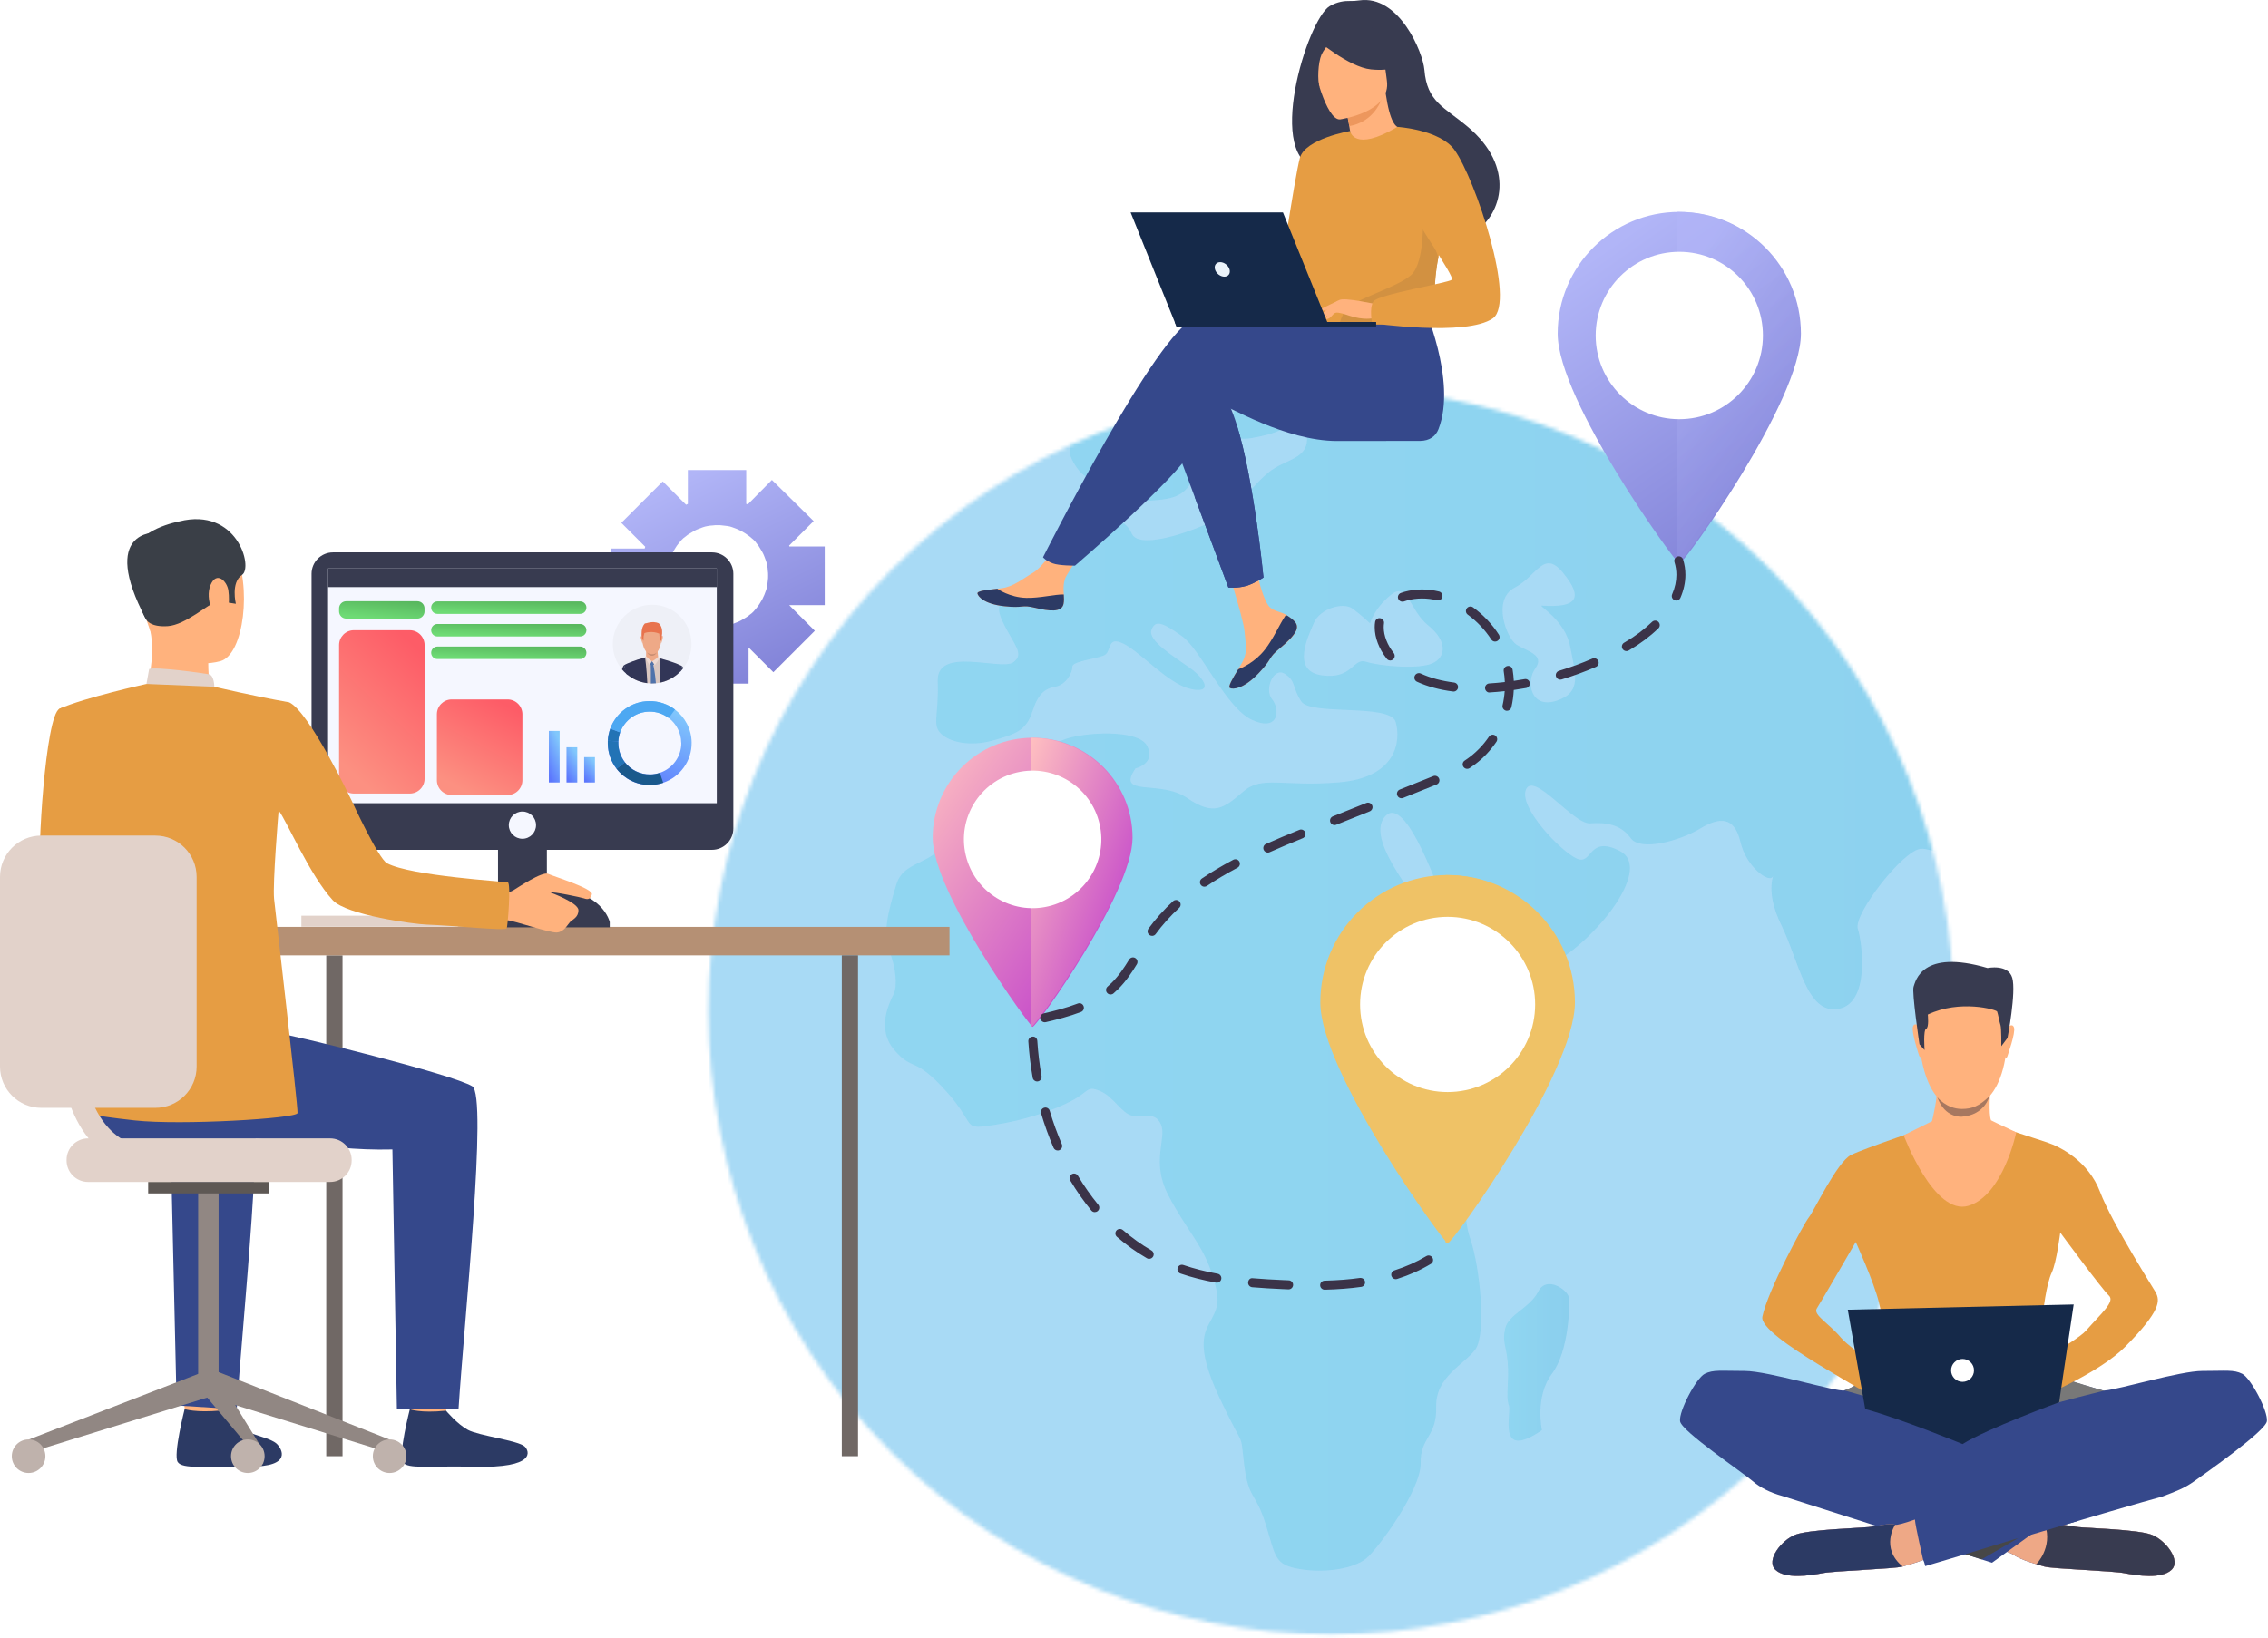 <svg width="594" height="429" viewBox="0 0 594 429" fill="none" xmlns="http://www.w3.org/2000/svg">
<mask id="mask0_4859_5691" style="mask-type:luminance" maskUnits="userSpaceOnUse" x="185" y="101" width="327" height="328">
<path d="M463.933 380.313C527.617 316.558 527.617 213.192 463.933 149.438C400.248 85.683 296.995 85.683 233.311 149.438C169.626 213.192 169.626 316.558 233.311 380.313C296.995 444.067 400.248 444.067 463.933 380.313Z" fill="white"/>
</mask>
<g mask="url(#mask0_4859_5691)">
<path d="M470.274 386.662C536.873 319.991 536.873 211.894 470.274 145.223C403.676 78.551 295.698 78.551 229.1 145.223C162.501 211.894 162.501 319.991 229.1 386.662C295.698 453.334 403.676 453.334 470.274 386.662Z" fill="#A8DAF5"/>
<path d="M-90.981 119.507C-90.981 119.507 -93.452 120.768 -94.53 121.066C-95.609 121.363 -95.505 117.664 -98.419 117.87C-101.332 118.082 -129.394 117.27 -133.034 117.537C-136.674 117.797 -144.536 116.627 -145.965 115.857C-147.394 115.093 -149.648 115.578 -150.017 116.797C-150.387 118.016 -153.482 119.544 -155.674 119.592C-157.867 119.641 -171.9 121.751 -169.278 126.444C-166.655 131.131 -156.843 131.404 -156.237 133.423C-155.638 135.442 -165.886 133.465 -168.999 133.799C-172.112 134.132 -173.293 140.62 -166.976 140.711C-160.653 140.802 -158.448 139.662 -159.326 141.463C-160.205 143.264 -172.288 149.558 -165.504 152.329C-158.715 155.1 -158.951 150.552 -156.855 151.71C-154.76 152.863 -152.603 153.578 -148.824 155.258C-145.044 156.937 -168.066 165.111 -161.707 169.537C-155.347 173.97 -137.086 161.903 -135.184 160.357C-133.282 158.811 -134.675 151.741 -124.875 148.867C-115.075 145.993 -101.526 147.769 -96.366 150.001C-91.205 152.238 -85.451 155.876 -82.853 159.745C-80.254 163.613 -77.826 171.981 -75.906 171.55C-73.986 171.126 -72.429 167.245 -72.471 166.669C-72.514 166.093 -56.681 176.753 -55.603 185.363C-54.531 193.973 -58.189 216.929 -38.341 225.709C-18.493 234.489 -28.329 250.509 -15.143 254.444C-1.958 258.385 -1.97 265.874 2.785 268.36C7.539 270.84 12.882 274.763 18.642 276.812C24.402 278.862 22.766 275.175 27.006 275.63C31.246 276.085 33.523 282.33 37.073 283.27C40.616 284.21 44.45 281.548 47.527 283.604C50.604 285.665 49.083 291.274 52.802 293.76C56.521 296.246 63.087 302.722 65.449 301.685C67.817 300.648 68.18 295.555 70.603 296.974C73.026 298.392 77.132 304.614 76.963 309.113C76.799 313.612 71.494 317.905 70.64 321.294C69.786 324.684 69.574 326.873 70.004 329.45C70.434 332.027 66.291 335.507 68.32 339.994C70.349 344.481 76.333 345.827 79.61 354.492C82.886 363.163 84.97 368.007 89.264 370.409C93.553 372.816 99.234 375.447 100.046 379.079C100.857 382.711 103.552 404.995 102.111 407.923C100.675 410.852 97.58 412.374 97.556 417.152C97.532 421.93 98.822 423.361 98.41 426.538C97.998 429.715 95.127 431.771 95.273 437.622C95.418 443.474 96.672 449.464 96.642 454.139C96.611 458.808 93.886 459.117 93.207 462.422C92.529 465.727 93.752 467.485 93.868 469.104C93.983 470.723 92.82 472.33 93.874 474.312C94.934 476.301 95.915 478.508 96.066 479.369C96.218 480.224 100.615 495.547 116.865 492.533C120.409 490.866 117.701 487.585 115.557 485.785C113.413 483.984 108.949 481.698 112.002 477.029C115.054 472.36 119.446 471.062 118.64 467.54C117.841 464.017 113.534 466.497 112.771 466.115C112.014 465.733 121.947 457.529 121.705 454.182C121.463 450.835 116.569 448.906 117.732 445.996C118.894 443.092 122.383 449.573 124.721 447.773C127.065 445.978 123.007 443.013 125.575 440.545C128.143 438.083 136.387 440.745 137.84 436.731C139.294 432.717 130.972 425.174 133.643 421.615C136.314 418.055 137.374 430.249 142.201 427.405C147.028 424.562 147.386 415.09 152.776 411.949C158.167 408.815 155.369 400.471 158.082 395.79C160.796 391.109 166.719 388.654 173.303 386.877C179.887 385.1 185.132 366.34 181.431 358.136C177.731 349.932 191.686 353.055 189.923 341.237C188.16 329.419 164.678 315.904 156.489 319.099C148.3 322.295 145.442 320.761 144.648 317.341C143.855 313.921 147.84 304.407 138.64 301.157C129.439 297.907 129.627 301.806 127.101 301.012C124.576 300.218 121.517 295.876 118.531 293.808C115.545 291.741 116.411 285.926 110.827 287.193C105.242 288.46 103.225 288.394 101.863 288.491C100.5 288.588 92.414 283.088 89.361 283.852C86.303 284.616 79.695 294.536 77.647 295.336C75.6 296.137 73.795 292.681 70.779 292.681C67.757 292.681 65.358 298.714 62.015 295.482C58.671 292.25 60.313 281.924 57.502 277.237C54.698 272.55 47.472 275.606 45.77 275.727C44.068 275.848 45.667 274.284 46.194 268.026C46.721 261.763 46.842 260.017 42.724 258.719C38.605 257.421 37.406 261.126 37.115 263.897C36.824 266.668 32.112 269.033 29.435 269.081C26.752 269.13 18.726 264.352 18.478 249.023C18.236 233.695 25.141 233.052 35.11 234.216C45.08 235.381 43.335 226.388 48.526 229.056C53.723 231.724 59.422 244.925 61.754 245.046C64.08 245.167 57.902 232.149 59.059 227.868C60.216 223.587 76.606 215.608 73.813 208.998C71.021 202.395 72.42 198.096 77.357 195.422C82.287 192.754 85.715 196.271 86.557 190.996C87.399 185.721 91.318 182.543 92.796 182.731C94.273 182.913 105.055 180.112 107.35 179.803C109.646 179.493 112.729 178.256 105.854 174.267C98.98 170.271 93.165 172.575 91.221 170.974C89.276 169.379 98.749 159.393 101.051 163.462C103.359 167.53 107.29 164.965 108.737 163.449C110.185 161.934 111.202 158.277 113.431 159.963C115.654 161.649 116.308 165.62 115.872 167.172C115.436 168.725 115.763 172.066 119.973 173.284C124.176 174.503 128.301 170.732 126.883 167.579C125.466 164.426 120.863 161.497 120.445 160.763C120.027 160.036 121.796 155.349 120.033 153.736C118.271 152.123 102.656 143.695 99.779 138.037C96.902 132.38 93.68 134.678 92.493 137.255C91.305 139.838 87.078 143.397 84.976 138.34C82.874 133.277 81.227 131.986 78.501 130.985C75.776 129.985 59.265 124.334 62.42 136.485C65.582 148.636 66.576 148.454 64.195 149.716C61.815 150.971 64.595 159.132 61.155 162.206C57.714 165.274 57.296 164.147 53.432 157.913C49.568 151.674 29.162 151.262 24.462 148.703C19.762 146.144 14.687 139.996 21.222 134.169C27.757 128.342 29.998 123.837 35.268 124.182C40.537 124.528 52.039 128.336 52.469 125.844C52.899 123.351 40.834 120.162 42.057 118.483C43.281 116.803 51.337 118.537 51.876 115.893C52.421 113.25 43.996 109.8 51.512 107.38C59.023 104.961 65.104 104.664 63.977 109.381C62.85 114.093 65.425 115.936 67.557 113.322C69.689 110.709 71.324 107.987 72.39 110.946C73.456 113.911 71.978 118.792 68.211 119.065C64.45 119.337 59.768 120.393 60.791 122.782C61.815 125.171 70.258 120.362 76.061 122.988C81.863 125.613 89.646 126.935 92.517 126.147C95.388 125.359 91.893 120.835 90.088 117.779C88.283 114.723 102.553 123.182 103.328 116.069C104.098 108.957 88.834 112.983 87.671 109.593C86.515 106.204 84.752 102.093 80.385 101.105C76.012 100.116 65.818 95.781 57.835 95.053C49.852 94.326 44.395 98.188 40.997 100.171C37.6 102.154 30.786 97.284 29.132 99.722C27.479 102.16 31.361 110.418 28.605 111.055C25.843 111.685 20.368 103.397 18.781 105.1C17.194 106.804 20.937 115.584 15.704 116.615C10.471 117.64 -0.952 119.113 -5.253 117.906C-9.547 116.694 -6.034 111.231 -8.917 105.07C-11.8 98.91 -14.217 92.422 -23.575 92.949C-32.932 93.477 -38.959 89.42 -43.205 89.729C-47.451 90.033 -56.124 89.936 -57.281 94.216C-58.438 98.497 -59.086 99.704 -60.981 102.154C-62.877 104.609 -62.017 111.491 -55.639 110.309C-49.255 109.127 -42.581 108.648 -43.435 112.037C-44.289 115.427 -54.252 117.737 -57.026 116.488C-59.8 115.239 -78.177 110.77 -90.975 119.507H-90.981Z" fill="#F1CC6E"/>
<path d="M71.082 79.052C71.082 79.052 84.086 74.934 87.266 69.926C90.445 64.918 93.401 65.287 96.193 65.087C98.986 64.887 95.63 58.903 102.626 57.823C109.627 56.744 112.595 58.987 117.883 57.884C123.171 56.78 121.329 49.819 123.788 48.34C126.247 46.861 125.878 52.785 129.258 51.457C132.637 50.129 127.38 39.324 150.687 37.65C173.993 35.977 170.892 38.693 165.665 41.028C160.432 43.356 170.196 42.98 179.16 40.385C188.124 37.783 189.905 42.216 191.57 47.528C193.23 52.839 195.356 56.92 199.844 54.428C204.332 51.936 207.191 45.866 211.958 49.759C216.718 53.652 202.109 61.758 200.056 66.252C197.997 70.745 202.4 70.86 202.836 76.911C203.272 82.963 199.796 85.6 196.059 85.758C192.315 85.915 197.415 93.155 194.363 95.326C191.316 97.497 187.167 89.438 184.932 91.445C182.697 93.452 190.456 97.018 187.343 99.522C184.23 102.026 168.809 102.699 164.708 106.792C160.608 110.885 152.613 111.679 151.238 115.469C149.863 119.259 149.203 121.587 148.44 124.898C147.67 128.208 145.429 131.41 139.227 129.142C133.025 126.874 123.413 119.204 121.045 112.965C118.676 106.731 115.654 100.322 118.47 100.013C121.287 99.704 122.741 104.7 124.654 104.567C126.568 104.427 128.664 95.374 122.092 95.629C115.521 95.884 113.122 99.425 112.244 94.817C111.366 90.208 114.194 88.814 109.488 86.983C104.782 85.151 89.246 80.367 86.708 82.429C84.171 84.491 86.333 89.117 80.561 86.922C74.788 84.733 64.201 86.795 71.088 79.064L71.082 79.052Z" fill="#F1CC6E"/>
<g style="mix-blend-mode:multiply" opacity="0.42">
<path d="M734.887 76.996C731.059 73.364 733.512 74.383 733.706 68.18C733.899 61.977 727.891 56.004 724.033 57.041C720.175 58.078 712.628 61.334 709.612 62.638C706.595 63.941 712.779 59.588 702.01 60.036C691.241 60.485 686.329 62.141 683.458 61.698C680.587 61.255 685.972 58.478 673.634 58.715C661.296 58.951 658.728 60.109 655.572 56.974C652.417 53.834 644.597 55.81 640.067 53.852C635.536 51.899 633.913 52.233 635.324 50.286C636.742 48.34 639.885 50.068 641.224 47.042C642.562 44.017 618.62 41.937 620.134 45.193C621.648 48.449 626.615 47.552 628.159 49.935C629.704 52.324 629.91 59.036 626.3 59.733C622.69 60.425 612.563 60.831 610.643 62.159C608.723 63.493 605.216 65.591 604.852 65.615C604.489 65.639 601.794 65.075 602.224 58.315C602.654 51.554 598.129 54.81 589.983 57.35C581.837 59.891 561.631 61.449 559.826 59.194C558.015 56.932 563.951 56.726 563.551 52.409C563.151 48.091 545.126 50.693 541.643 50.614C538.161 50.541 533.594 45.545 528.118 49.632C522.643 53.718 516.853 52.069 512.08 51.869C507.307 51.669 487.235 61.474 480.893 62.359C474.552 63.25 474.861 64.311 476.332 69.853C477.804 75.395 474.061 69.15 467.459 68.968C460.857 68.792 453.777 72.121 455.709 76.111C457.641 80.101 466.163 84.048 463.904 85.728C461.645 87.407 446.278 92.64 448.519 88.135C450.76 83.63 458.447 68.313 450.385 68.24C442.329 68.168 435.74 68.204 434.189 74.619C432.632 81.028 423.063 80.27 404.577 84.491C386.092 88.717 385.758 84.103 381.01 89.372C376.261 94.635 373.275 100.638 367.206 101.074C361.137 101.511 372.706 99.522 370.98 92.403C370.98 92.403 358.842 81.404 332.38 83.308C305.917 85.212 298.922 98.309 296.862 100.195C294.803 102.081 276.596 111.928 280.733 120.32C284.876 128.712 290.624 125.546 293.543 122.005C296.462 118.464 294.355 131.646 301.157 131.161C307.952 130.67 310.218 129.93 312.901 124.819C315.584 119.701 311.792 119.544 311.023 113.953C310.254 108.363 312.64 110.94 316.62 108.629C320.605 106.319 321.059 105.852 322.246 102.002C323.434 98.152 326.577 94.307 328.897 97.757C331.217 101.208 322.041 105.925 322.513 110.812C322.985 115.699 324.93 115.56 331.762 113.911C338.6 112.261 341.416 107.283 342.252 113.88C343.094 120.477 336.595 120.077 332.107 123.873C327.619 127.669 324.893 132.21 320.224 135.151C315.554 138.092 298.455 144.677 296.396 139.759C294.337 134.842 287.638 135.03 286.947 138.989C286.257 142.949 277.329 148.654 270.406 152.953C263.483 157.252 259.794 156.864 262.605 162.849C265.415 168.834 268.51 171.223 265.385 173.509C262.253 175.795 245.306 169.198 245.603 178.402C245.9 187.612 244.047 189.917 246.506 192.233C248.959 194.555 254.343 195.58 260.085 193.973C265.827 192.366 268.777 191.396 270.345 186.503C271.914 181.61 273.659 180.403 276.457 179.875C279.255 179.348 280.945 176.08 280.842 174.673C280.739 173.266 287.008 172.599 289.14 171.69C291.272 170.774 289.77 166.433 294.228 168.609C298.685 170.786 305.966 179.166 311.829 180.482C317.686 181.798 315.766 177.917 311.617 174.958C307.468 171.999 300.581 167.827 301.568 165.038C302.556 162.255 304.542 163.086 309.551 166.639C314.566 170.186 321.065 185.575 328.061 188.655C335.057 191.736 335.263 185.751 333.161 183.186C331.053 180.621 333.549 174.582 336.529 176.54C339.508 178.499 338.321 179.888 340.799 183.726C343.27 187.564 364.081 184.223 365.529 189.116C366.976 194.009 365.838 203.644 350.829 204.942C335.82 206.239 330.647 203.026 325.566 207.41C320.478 211.794 317.879 213.825 310.854 209.01C303.828 204.196 292.18 208.938 297.395 201.292C297.395 201.292 302.798 200.036 300.454 195.428C298.11 190.82 283.362 191.881 278.734 193.73C274.107 195.58 263.005 198.987 257.135 201.364C251.266 203.741 248.571 206.973 248.008 217.002C247.445 227.031 237.003 224.309 234.78 231.633C232.557 238.958 231.14 244.706 232.92 249.139C234.701 253.571 235.046 258.325 234.089 260.35C233.138 262.375 229.31 269.379 234.265 275.103C239.219 280.826 239.274 276.479 247.62 285.653C255.967 294.827 251.654 296.003 259.988 294.754C268.316 293.505 275.463 291.037 280.406 288.509C285.348 285.98 284.494 284.307 288.08 285.786C291.666 287.266 293.816 291.789 296.602 292.286C299.382 292.79 302.55 291.043 304.088 294.621C305.627 298.204 301.393 304.262 305.96 313.054C310.526 321.846 314.748 325.884 317.183 332.985C319.612 340.085 319.2 341.959 317.431 345.348C315.663 348.732 312.689 351.988 319.491 366.376C326.286 380.765 324.693 374.289 325.85 383.615C327.007 392.94 328.794 390.642 331.489 399.283C334.185 407.923 333.718 409.979 340.629 411.076C347.54 412.174 354.517 410.803 357.643 408.408C360.768 406.013 372.203 390.279 372.076 383.342C371.943 376.399 376.346 376.52 376.14 368.571C375.934 360.622 383.517 357.475 386.407 353.503C389.296 349.532 387.672 331.984 385.062 324.502C382.451 317.013 384.541 308.761 390.895 300.339C397.248 291.923 404.789 288.194 407.018 276.74C409.247 265.286 408.877 261.842 398.678 265.904C388.478 269.967 388.993 263.558 387.957 261.029C386.921 258.495 376.625 247.653 374.644 242.154C372.664 236.648 357.455 220.658 362.567 214.104C367.679 207.549 375.734 230.53 377.485 234.532C379.235 238.534 382.76 236.648 387.43 248.15C392.1 259.653 396.34 258.84 407.793 251.788C419.247 244.743 432.632 227.274 424.274 222.95C415.909 218.627 417.109 226.795 412.948 224.921C408.787 223.047 397.581 211.406 399.689 206.761C401.797 202.122 412.184 215.996 416.436 215.692C420.682 215.389 424.51 215.983 427.084 219.561C429.658 223.138 440.064 220.222 445.212 217.099C450.355 213.976 454.255 213.843 455.83 220.537C457.411 227.225 463.183 231.154 464.182 229.784C465.182 228.408 461.832 232.707 466.551 242.354C471.269 252.007 473.171 265.765 481.487 264.297C489.803 262.83 487.762 247.126 486.569 243.299C485.381 239.473 498.616 222.453 503.182 222.344C507.749 222.235 518.821 228.602 523.933 238.661C529.045 248.72 528.53 236.375 531.001 236.417C533.473 236.46 530.838 249.46 534.769 253.195C538.7 256.93 541.189 249.587 540.65 247.126C540.105 244.67 545.271 261.775 552.485 260.283C559.699 258.786 566.925 253.601 564.369 247.374C561.819 241.153 548.966 230.348 551.461 225.606C553.957 220.865 558.372 216.099 559.681 217.742C560.989 219.385 554.145 232.003 560.468 231.694C566.791 231.385 569.141 221.659 567.863 219.149C566.585 216.632 573.975 221.028 579.535 215.122C585.089 209.223 594.81 201.862 593.508 193.852C592.2 185.836 586.991 177.814 585.664 176.316C584.338 174.818 588.996 173.472 586.9 169.713C584.798 165.954 582.812 156.98 587.724 157.35C592.63 157.719 597.833 160.533 598.832 164.226C599.831 167.918 597.827 174 602.296 175.122C606.772 176.249 610.11 170.071 606.972 163.783C603.835 157.495 606.179 150.122 613.362 149.497C620.546 148.873 629.007 144.355 631.533 138.747C634.059 133.138 635.034 118.622 638.856 119.653C642.683 120.684 638.88 137.892 642.883 138.801C646.881 139.711 647.814 123.297 645.682 119.083C643.55 114.869 636.554 114.287 631.666 115.069C626.778 115.857 622.799 112.668 624.979 109.903C627.16 107.138 633.689 97.333 646.075 96.551C658.468 95.769 660.442 97.8 666.82 97.448C673.198 97.097 674.009 90.524 678.988 87.237C683.967 83.945 683.525 87.995 686.087 89.226C688.643 90.451 678.734 95.18 675.275 100.535C671.817 105.889 671.108 113.862 675.96 116.445C680.811 119.028 691.647 113.147 692.604 107.326C693.561 101.505 693.422 90.651 696.468 89.784C699.515 88.911 699.254 90.342 711.362 88.171C723.47 86 721.604 81.683 725.311 81.089C729.018 80.495 738.733 80.665 734.905 77.032L734.887 76.996ZM375.226 173.739C371.682 175.407 361.283 174.521 357.812 173.363C354.342 172.199 354.305 178.068 346.171 176.916C338.037 175.764 342.682 166.524 344.172 163.055C345.662 159.581 351.737 157.519 354.348 159.502C356.958 161.485 358.83 163.304 358.83 163.304C358.83 163.304 359.75 159.544 364.245 155.858C368.739 152.171 369.005 159.751 374.057 163.837C379.108 167.924 378.763 172.078 375.226 173.745V173.739ZM403.796 158.659C402.693 158.586 409.919 162.346 411.246 169.416C412.578 176.486 414.48 181.343 407.684 183.568C400.888 185.793 399.55 178.614 402.13 175.061C404.71 171.508 399.792 170.562 397.206 168.9C394.614 167.239 390.689 157.101 396.685 153.954C402.681 150.807 404.28 143.743 409.501 150.207C414.722 156.67 413.081 159.29 403.79 158.653L403.796 158.659Z" fill="url(#paint0_linear_4859_5691)"/>
</g>
<g style="mix-blend-mode:multiply" opacity="0.42">
<path d="M403.838 374.647C403.838 374.647 401.93 365.879 406.443 359.913C410.955 353.94 411.179 341.765 410.858 339.836C410.537 337.902 405.044 334.064 402.881 338.345C400.719 342.626 395.074 344.335 394.238 347.98C393.402 351.624 394.444 352.091 394.874 356.838C395.304 361.586 394.329 366 395.171 368.11C396.013 370.221 391.797 382.905 403.838 374.653V374.647Z" fill="url(#paint1_linear_4859_5691)"/>
</g>
</g>
<path d="M471.669 87.395C471.669 69.787 457.411 55.507 439.816 55.507C422.221 55.507 407.963 69.781 407.963 87.395C407.963 105.009 439.071 147.684 439.816 147.684C441.058 147.684 471.669 105.009 471.669 87.395Z" fill="url(#paint2_linear_4859_5691)"/>
<g style="mix-blend-mode:multiply" opacity="0.66">
<path d="M439.441 55.507C439.398 55.507 439.356 55.507 439.313 55.513V147.581C439.368 147.63 439.422 147.678 439.441 147.678C440.682 147.678 471.294 105.003 471.294 87.389C471.294 69.775 457.03 55.501 439.441 55.501V55.507Z" fill="url(#paint3_linear_4859_5691)"/>
</g>
<path d="M439.816 109.818C451.912 109.818 461.718 100.001 461.718 87.892C461.718 75.783 451.912 65.967 439.816 65.967C427.72 65.967 417.915 75.783 417.915 87.892C417.915 100.001 427.72 109.818 439.816 109.818Z" fill="white"/>
<path d="M296.621 219.464C296.621 204.99 284.901 193.264 270.449 193.264C255.997 193.264 244.277 204.996 244.277 219.464C244.277 233.931 269.837 269.003 270.449 269.003C271.473 269.003 296.621 233.937 296.621 219.464Z" fill="url(#paint4_linear_4859_5691)"/>
<g style="mix-blend-mode:multiply">
<path d="M270.14 193.261C270.14 193.262 270.139 193.264 270.137 193.264C270.12 193.264 270.104 193.264 270.089 193.264C270.06 193.264 270.037 193.287 270.037 193.315V268.787C270.037 268.871 270.056 268.997 270.14 268.997V268.997C271.164 268.997 296.312 233.931 296.312 219.458C296.312 204.985 284.593 193.259 270.143 193.258C270.141 193.258 270.14 193.259 270.14 193.261V193.261Z" fill="url(#paint5_linear_4859_5691)"/>
</g>
<path d="M274.582 237.431C284.255 235.146 290.245 225.443 287.962 215.76C285.679 206.077 275.987 200.08 266.315 202.366C256.642 204.651 250.652 214.353 252.935 224.037C255.218 233.72 264.91 239.717 274.582 237.431Z" fill="white"/>
<path d="M412.482 262.612C412.482 244.173 397.552 229.232 379.139 229.232C360.726 229.232 345.796 244.179 345.796 262.612C345.796 281.045 378.357 325.721 379.139 325.721C380.441 325.721 412.482 281.045 412.482 262.612Z" fill="#EFC266"/>
<g style="mix-blend-mode:multiply">
<path d="M378.745 229.232C378.703 229.232 378.66 229.238 378.612 229.238V325.624C378.666 325.678 378.721 325.727 378.745 325.727C380.047 325.727 412.088 281.051 412.088 262.618C412.088 244.185 397.158 229.238 378.745 229.238V229.232Z" fill="#EFC266"/>
</g>
<path d="M379.139 286.083C391.8 286.083 402.064 275.808 402.064 263.133C402.064 250.458 391.8 240.183 379.139 240.183C366.478 240.183 356.214 250.458 356.214 263.133C356.214 275.808 366.478 286.083 379.139 286.083Z" fill="white"/>
<path d="M273.635 267.808C273.096 267.808 272.611 267.438 272.484 266.886C272.339 266.256 272.733 265.619 273.369 265.474C276.088 264.843 279.28 264.049 282.272 262.897C282.902 262.642 283.568 262.963 283.798 263.576C284.035 264.182 283.732 264.873 283.12 265.104C279.983 266.304 276.7 267.123 273.895 267.772C273.811 267.796 273.72 267.802 273.635 267.802V267.808ZM290.855 260.526C290.522 260.526 290.188 260.38 289.958 260.107C289.534 259.61 289.595 258.864 290.092 258.44C290.467 258.119 290.836 257.779 291.194 257.427C293.084 255.554 294.543 253.316 295.724 251.382C296.07 250.818 296.802 250.642 297.348 250.988C297.905 251.328 298.08 252.055 297.741 252.613C296.488 254.675 294.931 257.058 292.853 259.113C292.454 259.507 292.048 259.883 291.624 260.247C291.4 260.435 291.133 260.526 290.861 260.526H290.855ZM301.739 245.167C301.497 245.167 301.254 245.094 301.042 244.943C300.515 244.555 300.4 243.815 300.782 243.287C302.617 240.771 304.791 238.346 307.226 236.09C307.717 235.647 308.462 235.684 308.898 236.157C309.34 236.636 309.316 237.382 308.831 237.83C306.506 239.989 304.434 242.287 302.69 244.688C302.46 245.009 302.102 245.173 301.733 245.173L301.739 245.167ZM315.445 232.294C315.07 232.294 314.694 232.112 314.47 231.773C314.107 231.233 314.246 230.499 314.791 230.136C317.293 228.444 319.976 226.837 323.004 225.23C323.58 224.933 324.294 225.145 324.597 225.721C324.9 226.297 324.682 227.013 324.107 227.316C321.157 228.881 318.534 230.439 316.106 232.088C315.906 232.228 315.676 232.288 315.445 232.288V232.294ZM332.047 223.345C331.593 223.345 331.163 223.084 330.969 222.641C330.709 222.047 330.969 221.344 331.569 221.083C334.47 219.797 337.395 218.579 340.309 217.396C340.896 217.142 341.599 217.439 341.847 218.045C342.089 218.651 341.799 219.337 341.199 219.585C338.31 220.755 335.403 221.968 332.532 223.248C332.374 223.314 332.211 223.351 332.053 223.351L332.047 223.345ZM349.521 216.147C349.049 216.147 348.607 215.868 348.425 215.401C348.183 214.795 348.479 214.11 349.085 213.861L357.849 210.35C358.437 210.108 359.139 210.399 359.388 211.011C359.63 211.618 359.333 212.303 358.728 212.552L349.963 216.062C349.818 216.117 349.673 216.147 349.527 216.147H349.521ZM367.05 209.12C366.577 209.12 366.135 208.841 365.953 208.374C365.711 207.767 366.008 207.082 366.614 206.834L375.372 203.323C375.977 203.068 376.662 203.371 376.91 203.972C377.159 204.572 376.862 205.269 376.262 205.512L367.492 209.035C367.346 209.089 367.201 209.12 367.056 209.12H367.05ZM384.263 201.413C383.882 201.413 383.5 201.225 383.276 200.879C382.919 200.334 383.07 199.6 383.615 199.248C384.1 198.927 384.572 198.599 385.032 198.242C386.922 196.799 388.582 195.028 389.969 192.985C390.338 192.439 391.071 192.306 391.61 192.669C392.149 193.033 392.289 193.773 391.925 194.313C390.399 196.568 388.564 198.521 386.468 200.121C385.959 200.503 385.438 200.873 384.911 201.219C384.711 201.346 384.487 201.413 384.263 201.413ZM394.687 186.206C394.602 186.206 394.511 186.194 394.427 186.175C393.791 186.03 393.391 185.393 393.536 184.756C393.815 183.532 394.003 182.295 394.087 181.052C392.785 181.197 391.489 181.312 390.193 181.391C389.581 181.519 388.982 180.943 388.945 180.288C388.903 179.639 389.399 179.075 390.048 179.039C391.398 178.954 392.761 178.832 394.124 178.675C394.087 177.717 393.991 176.771 393.833 175.837C393.724 175.188 394.154 174.582 394.796 174.473C395.462 174.333 396.05 174.794 396.159 175.437C396.322 176.401 396.425 177.383 396.474 178.366C397.413 178.226 398.351 178.075 399.284 177.911C399.926 177.771 400.538 178.22 400.653 178.869C400.768 179.512 400.344 180.124 399.696 180.239C398.624 180.433 397.546 180.603 396.462 180.755C396.389 182.27 396.183 183.792 395.838 185.284C395.711 185.836 395.226 186.2 394.687 186.2V186.206ZM380.69 181.161C380.641 181.161 380.593 181.161 380.544 181.149C377.031 180.706 373.858 179.845 371.126 178.596C370.532 178.323 370.266 177.62 370.538 177.032C370.811 176.437 371.526 176.171 372.101 176.443C374.621 177.595 377.558 178.384 380.841 178.802C381.489 178.887 381.95 179.475 381.865 180.124C381.792 180.718 381.277 181.161 380.696 181.161H380.69ZM408.654 178.05C408.145 178.05 407.679 177.723 407.522 177.207C407.334 176.577 407.685 175.922 408.309 175.734C411.259 174.843 414.202 173.769 417.049 172.532C417.655 172.29 418.339 172.545 418.606 173.145C418.866 173.745 418.587 174.442 417.994 174.703C415.062 175.97 412.034 177.08 408.999 177.996C408.884 178.032 408.769 178.044 408.66 178.044L408.654 178.05ZM364.094 173.018C363.779 173.018 363.47 172.884 363.246 172.617L363.179 172.532C361.181 170.022 360.042 167.039 360.042 164.335C360.042 163.874 360.072 163.407 360.145 162.946C360.242 162.297 360.829 161.836 361.483 161.952C362.132 162.043 362.574 162.649 362.477 163.292C362.428 163.643 362.404 163.989 362.404 164.341C362.404 166.517 363.355 168.967 365.009 171.047C365.414 171.55 365.366 172.332 364.863 172.739C364.633 172.927 364.36 173.024 364.094 173.024V173.018ZM425.958 170.562C425.553 170.562 425.159 170.35 424.935 169.974C424.614 169.41 424.802 168.688 425.371 168.361L425.631 168.209C428.224 166.705 430.665 164.868 432.694 162.904C433.166 162.455 433.917 162.467 434.365 162.934C434.82 163.407 434.808 164.153 434.335 164.608C432.167 166.705 429.568 168.658 426.813 170.259L426.546 170.416C426.364 170.525 426.158 170.574 425.958 170.574V170.562ZM391.568 168.07C391.18 168.07 390.805 167.882 390.574 167.53C388.969 165.032 386.837 162.782 384.421 161.024C383.888 160.642 383.773 159.902 384.16 159.375C384.542 158.847 385.281 158.726 385.808 159.114C388.467 161.048 390.799 163.516 392.561 166.251C392.918 166.802 392.755 167.536 392.21 167.882C392.01 168.009 391.792 168.07 391.568 168.07ZM367.298 157.622C366.813 157.622 366.359 157.325 366.19 156.84C365.966 156.228 366.293 155.549 366.904 155.33C369.533 154.391 372.773 154.16 375.796 154.724C376.159 154.791 376.523 154.87 376.892 154.96C377.522 155.112 377.916 155.749 377.764 156.385C377.613 157.016 376.983 157.422 376.341 157.259C376.02 157.18 375.693 157.113 375.366 157.052C372.743 156.561 369.939 156.761 367.704 157.562C367.577 157.61 367.443 157.628 367.31 157.628L367.298 157.622ZM439.029 157.325C438.872 157.325 438.714 157.295 438.563 157.228C437.963 156.968 437.685 156.276 437.945 155.676C438.69 153.948 439.059 152.238 439.059 150.583C439.059 149.467 438.89 148.351 438.557 147.272C438.363 146.647 438.708 145.987 439.332 145.792C439.956 145.598 440.616 145.944 440.81 146.569C441.216 147.872 441.422 149.224 441.422 150.583C441.422 152.565 440.979 154.597 440.113 156.61C439.92 157.058 439.483 157.325 439.029 157.325Z" fill="#3B3348"/>
<path d="M346.934 337.866C346.299 337.866 345.772 337.356 345.753 336.714C345.735 336.059 346.25 335.519 346.904 335.501C350.314 335.416 353.349 335.18 356.183 334.779C356.892 334.749 357.425 335.149 357.516 335.792C357.601 336.441 357.152 337.035 356.504 337.126C353.579 337.532 350.466 337.775 346.971 337.866H346.941H346.934ZM337.492 337.775H337.449L335.887 337.708C333.252 337.593 330.605 337.441 327.964 337.217C327.316 337.162 326.832 336.586 326.892 335.938C326.947 335.289 327.401 334.731 328.17 334.864C330.775 335.089 333.397 335.228 335.99 335.343L337.534 335.41C338.182 335.434 338.697 335.98 338.673 336.635C338.649 337.272 338.122 337.775 337.492 337.775ZM318.698 336.022C318.631 336.022 318.558 336.022 318.492 336.004C315.118 335.398 312.077 334.622 309.176 333.627C308.558 333.415 308.231 332.748 308.443 332.13C308.649 331.517 309.309 331.178 309.939 331.396C312.725 332.348 315.657 333.094 318.903 333.682C319.545 333.797 319.975 334.41 319.86 335.052C319.757 335.622 319.261 336.028 318.698 336.028V336.022ZM365.559 335.107C365.057 335.107 364.596 334.785 364.433 334.282C364.233 333.664 364.578 332.997 365.202 332.803C368.236 331.839 371.047 330.583 373.548 329.074C374.099 328.728 374.832 328.91 375.165 329.474C375.505 330.032 375.323 330.759 374.766 331.093C372.107 332.7 369.127 334.034 365.911 335.052C365.795 335.089 365.674 335.107 365.553 335.107H365.559ZM300.975 329.789C300.769 329.789 300.569 329.741 300.388 329.631C297.638 328.043 294.997 326.151 292.532 324.017C292.041 323.586 291.987 322.84 292.411 322.343C292.847 321.852 293.58 321.81 294.083 322.222C296.433 324.259 298.952 326.06 301.569 327.576C302.132 327.903 302.326 328.631 302.005 329.189C301.781 329.565 301.387 329.777 300.981 329.777L300.975 329.789ZM286.729 317.541C286.39 317.541 286.051 317.395 285.815 317.104C283.822 314.679 281.963 312.029 280.291 309.222C279.958 308.664 280.14 307.936 280.703 307.603C281.254 307.269 281.981 307.451 282.32 308.015C283.931 310.713 285.724 313.266 287.644 315.607C288.062 316.11 287.983 316.856 287.481 317.268C287.263 317.45 286.996 317.535 286.736 317.535L286.729 317.541ZM277.014 301.388C276.56 301.388 276.124 301.121 275.93 300.678C274.689 297.804 273.592 294.772 272.672 291.662C272.484 291.031 272.841 290.376 273.465 290.195C274.095 289.994 274.749 290.37 274.931 290.989C275.827 294.008 276.893 296.955 278.098 299.738C278.359 300.339 278.08 301.036 277.487 301.297C277.335 301.364 277.172 301.394 277.014 301.394V301.388ZM271.636 283.312C271.073 283.312 270.576 282.912 270.473 282.336C269.916 279.177 269.528 275.97 269.328 272.817C269.286 272.168 269.782 271.604 270.431 271.568C271.127 271.483 271.642 272.022 271.678 272.671C271.878 275.739 272.248 278.85 272.793 281.924C272.908 282.573 272.478 283.179 271.836 283.294C271.769 283.306 271.696 283.312 271.63 283.312H271.636Z" fill="#3B3348"/>
<path d="M339.143 162.888C339.729 163.556 339.801 164.304 339.514 165.103C339.514 165.107 339.514 165.11 339.507 165.114C338.974 166.592 337.204 168.243 335.15 169.887C334.887 170.099 334.655 170.292 334.451 170.469C334.395 170.514 334.344 170.563 334.295 170.611C334.253 170.646 334.215 170.684 334.174 170.718C332.259 172.484 332.979 172.885 329.54 176.465C325.62 180.543 322.919 180.616 322.15 180.245C321.499 179.927 322.822 177.766 324.283 175.333C324.353 175.215 324.425 175.097 324.498 174.98C324.692 174.658 324.886 174.329 325.08 174.004C326.794 171.078 326.354 169.704 325.946 165.349C325.617 161.811 320.439 145.579 320.439 145.579L327.954 144.284C327.954 144.284 330.219 157.207 332.712 159.198C334.046 160.257 335.538 160.271 336.82 161.06C336.91 161.115 337 161.171 337.086 161.23C337.813 161.711 338.558 162.209 339.143 162.881V162.888Z" fill="#FFB27D"/>
<path d="M339.143 162.888C339.729 163.556 339.801 164.304 339.514 165.103C339.514 165.107 339.514 165.11 339.507 165.114C338.852 166.588 337.128 168.233 335.143 169.874C334.884 170.088 334.655 170.286 334.451 170.472C334.395 170.517 334.344 170.566 334.295 170.614C334.253 170.649 334.215 170.687 334.174 170.722C332.259 172.487 332.979 172.889 329.54 176.468C325.62 180.546 322.919 180.619 322.15 180.249C321.499 179.93 322.822 177.77 324.283 175.336C325.045 175.056 328.591 173.616 331.272 170.189C333.547 167.288 335.092 163.587 336.64 161.316C336.809 161.285 336.91 161.264 337.083 161.233C337.81 161.714 338.555 162.213 339.14 162.884L339.143 162.888Z" fill="#2C3A64"/>
<path d="M278.55 158.194C278.086 160.513 274.779 160.125 271.087 159.222C267.392 158.318 268.272 159.391 263.015 158.81C257.758 158.228 256.165 156.269 256.006 155.487C255.864 154.794 258.461 154.548 261.245 154.226C261.595 154.188 261.948 154.143 262.298 154.102C265.443 153.707 267.749 151.679 270.606 150.01C273.311 148.431 277.352 141.999 277.352 141.999L284.562 142.571C284.562 142.571 280.78 148.314 279.316 150.813C278.453 152.281 278.502 154.223 278.609 155.725C278.664 156.539 278.716 157.373 278.554 158.19L278.55 158.194Z" fill="#FFB27D"/>
<path d="M271.087 159.225C267.392 158.322 268.272 159.395 263.015 158.813C257.758 158.232 256.165 156.272 256.006 155.49C255.864 154.798 258.461 154.552 261.245 154.23L261.273 154.282C261.273 154.282 264.424 156.518 268.802 156.622C272.369 156.709 276.147 155.687 278.609 155.729C278.664 156.542 278.716 157.377 278.554 158.194C278.09 160.513 274.782 160.125 271.091 159.222L271.087 159.225Z" fill="#2C3A64"/>
<path d="M306.179 112.11L312.918 130.24L321.717 153.911C321.717 153.911 324.107 154.143 326.392 153.486C328.498 152.876 330.912 151.287 330.912 151.287C330.912 151.287 328.467 125.871 323.909 111.28C322.742 107.534 321.433 104.505 319.989 102.798C312.925 94.452 306.179 112.11 306.179 112.11Z" fill="#35488B"/>
<path d="M313.032 83.319C316.869 82.083 326.881 83.298 337.737 85.264C340.736 85.808 343.759 84.437 345.342 81.83L372.669 79.698C372.669 79.698 381.687 99.686 376.748 112.422C376.021 114.295 374.432 115.461 371.973 115.503C371.973 115.503 355.461 115.527 350.18 115.527C336.591 115.527 321.419 106.191 319.459 105.796C316.246 105.156 314.961 111.577 311.751 118.317C308.537 125.061 281.556 148.179 281.556 148.179C281.556 148.179 277.411 148.22 275.697 147.576C273.855 146.884 273.179 145.987 273.179 145.987C273.179 145.987 303.076 86.524 313.035 83.315L313.032 83.319Z" fill="#35488B"/>
<path d="M348.244 1.617C350.274 0.409 352.251 0.226 353.463 0.26C354.305 0.285 355.15 0.229 355.984 0.108C366.415 -1.422 372.693 13.723 373.061 18.296C373.736 26.698 378.182 27.979 384.44 33.237C396.987 43.785 393.309 56.044 386.445 60.599C382.328 63.331 375.073 60.599 375.073 60.599C374.969 60.672 355.229 49.566 345.498 44.211C330.912 42.138 342.381 5.103 348.241 1.617H348.244Z" fill="#383B50"/>
<path d="M353.657 39.655C353.616 39.683 358.447 41.331 361.674 39.901C364.715 38.558 367.014 33.563 366.969 33.559C365.587 33.497 364.071 32.289 362.9 24.361L362.311 24.573L352.414 28.131C352.414 28.131 353.131 31.306 353.595 34.328C353.986 36.865 354.194 39.295 353.654 39.655H353.657Z" fill="#FFB27D"/>
<path d="M352.417 28.131C352.417 28.131 352.812 29.845 353.387 33.044C359.07 32.022 361.511 27.643 362.311 24.573L352.414 28.131H352.417Z" fill="#ED975D"/>
<path d="M350.945 31.281C350.945 31.281 364.486 29.464 363.225 21.052C361.965 12.64 362.862 6.741 354.162 7.544C345.463 8.347 344.269 11.809 344.009 14.72C343.746 17.632 347.392 31.538 350.949 31.281H350.945Z" fill="#FFB27D"/>
<path d="M344.497 10.113C344.497 10.113 353.165 17.58 359.059 18.182C364.953 18.784 367.187 16.891 367.187 16.891C367.187 16.891 363.71 14.007 361.621 9.351C361.005 7.98 359.703 7.039 358.203 6.907C353.992 6.544 346.013 6.377 344.497 10.109V10.113Z" fill="#383B50"/>
<path d="M349.917 9.441C349.917 9.441 347.018 12.245 346.104 14.322C345.221 16.326 344.958 21.125 345.661 23.032C345.661 23.032 341.142 14.249 343.701 9.985C346.412 5.46 349.917 9.441 349.917 9.441Z" fill="#383B50"/>
<path d="M342.256 59.592C342.665 86.988 342.367 81.266 345.366 83.866C346.09 84.492 348.119 84.866 350.793 85.043C359.198 85.6 373.971 84.215 374.532 82.665C376.471 77.292 375.103 75.623 376.721 67.398C376.89 66.522 377.098 65.577 377.344 64.546C378.691 58.896 380.003 56.975 375.221 47.901C370.882 39.68 366.376 33.009 365.971 33.248C354.526 40.04 353.601 34.331 353.601 34.331C353.601 34.331 342.059 46.229 342.26 59.595L342.256 59.592Z" fill="#E69D43"/>
<path d="M312.921 130.24L321.721 153.911C321.721 153.911 324.11 154.143 326.396 153.486C328.501 152.876 330.915 151.287 330.915 151.287C330.915 151.287 328.47 125.871 323.913 111.28L312.918 130.243L312.921 130.24Z" fill="#35488B"/>
<path d="M353.598 34.328C353.598 34.328 341.82 36.325 340.439 41.393C339.057 46.461 334.503 77.233 334.503 77.233C334.503 77.233 337.824 80.477 340.591 77.711C343.358 74.945 349.297 48.923 349.297 48.923L353.602 34.331L353.598 34.328Z" fill="#E69D43"/>
<path d="M350.793 85.043C359.198 85.6 373.971 84.215 374.532 82.665C376.471 77.292 375.103 75.623 376.721 67.398L372.665 55.988C372.665 55.988 373.334 68.693 369.587 72.037C365.843 75.381 354.239 78.49 352.417 81.28C351.537 82.62 350.959 83.963 350.793 85.043Z" fill="#D29141"/>
<path d="M360.424 79.698C360.424 79.698 352.133 77.853 350.793 78.587C349.456 79.32 346.187 82 345.775 82.931C345.367 83.862 348.753 82.225 349.855 81.927C350.568 81.737 352.445 82.388 353.377 82.699C357.29 84.004 359.686 83.333 359.686 83.333L360.42 79.694L360.424 79.698Z" fill="#FFB27D"/>
<path d="M365.975 33.241C365.975 33.241 377.109 33.926 380.963 39.299C386.39 46.863 397.149 79.099 390.982 83.398C384.035 88.242 359.367 84.665 359.367 84.665C359.367 84.665 358.547 80.83 359.69 78.974C360.832 77.119 379.391 74.121 380.25 73.266C381.105 72.411 369.542 56.57 369.542 53.998C369.542 51.425 365.975 33.237 365.975 33.237V33.241Z" fill="#E69D43"/>
<path d="M350.392 80.895C350.392 80.895 348.653 83.135 348.085 83.402C347.517 83.668 347.147 83.603 347.147 83.603L348.317 81.498L350.392 80.895Z" fill="#FFB27D"/>
<path d="M350.792 78.587L345.74 81.037C345.74 81.037 345.955 81.391 346.578 81.359C347.201 81.332 348.77 80.757 348.77 80.757L350.792 78.583V78.587Z" fill="#FFB27D"/>
<path d="M307.661 84.35H360.424V85.517H308.132L307.661 84.35Z" fill="#152949"/>
<path d="M348.085 85.517H308.132L296.112 55.638H336.006L348.085 85.517Z" fill="#152949"/>
<path d="M318.216 70.576C317.915 69.527 318.521 68.675 319.574 68.675C320.627 68.675 321.721 69.527 322.022 70.576C322.324 71.625 321.718 72.477 320.665 72.477C319.612 72.477 318.518 71.625 318.216 70.576Z" fill="#EBF3FA"/>
<path d="M593.708 372.327C593.334 374.939 577.647 385.923 574.56 388.118C572.081 389.88 569.924 390.686 566.176 392.098C557.658 394.339 504.22 410.284 504.22 410.284C504.081 409.739 504.003 409.269 503.69 408.657C501.695 409.455 499.643 409.968 498.338 410.377C496.35 410.997 480.556 411.496 477.323 412.116C474.091 412.736 467.623 413.734 465.014 411.246C462.402 408.759 466.632 403.413 470.235 402.045C473.841 400.676 487.02 400.302 489.383 400.056C491.746 399.807 494.854 398.937 496.347 399.436C496.819 399.592 498.901 398.98 501.533 398.07C501.469 397.102 501.452 396.49 501.452 396.49L515.483 392.446L512.886 367.601C512.886 367.601 518.991 344.597 543.381 362.145C543.381 362.145 548.822 363.746 550.686 364.244C550.817 364.279 551.028 364.285 551.309 364.262C555.029 363.98 571.017 359.145 576.798 359.145C583.016 359.145 585.005 358.771 587.243 359.89C589.481 361.009 594.082 369.712 593.708 372.324V372.327Z" fill="#35488B"/>
<path d="M568.721 411.249C566.109 413.737 559.644 412.742 556.412 412.119C553.18 411.499 537.388 411 535.397 410.38C533.408 409.759 529.677 408.886 527.065 407.147C526.856 407.008 526.375 406.799 525.671 406.535L521.722 409.385L466.814 391.907C463.527 391.005 460.915 389.634 459.175 388.121C456.311 385.633 440.395 374.939 440.021 372.327C439.648 369.715 444.248 361.012 446.486 359.893C448.724 358.774 450.713 359.148 456.932 359.148C463.15 359.148 481.179 364.743 483.043 364.247C483.89 364.021 485.647 363.128 487.311 362.218C489.305 361.128 491.166 360.02 491.166 360.02C517.872 348.1 520.844 367.607 520.844 367.607L519.264 391.689C519.264 391.689 521.49 392.794 524.383 394.168L537.62 397.908L535.887 399.16C536.635 399.401 537.165 399.511 537.383 399.439C538.876 398.94 541.983 399.813 544.346 400.059C546.709 400.308 559.891 400.679 563.494 402.048C567.101 403.416 571.328 408.762 568.715 411.249H568.721Z" fill="#35488B"/>
<path d="M487.313 362.215C489.154 362.345 501.6 369.552 504.551 371.274C500.063 368.932 483.046 364.244 483.046 364.244C483.892 364.018 485.649 363.125 487.313 362.215Z" fill="#787878"/>
<path d="M551.309 364.265C551.309 364.265 529.871 369.465 525.949 371.643C526.126 371.512 537.246 363.064 543.085 361.937C543.085 361.937 548.819 363.746 550.683 364.244C550.814 364.279 551.025 364.285 551.307 364.262L551.309 364.265Z" fill="#787878"/>
<path d="M568.721 411.249C566.109 413.737 559.644 412.742 556.412 412.119C553.179 411.499 537.388 411 535.397 410.38C534.826 410.2 534.11 410.003 533.318 409.768C531.355 409.188 528.929 408.388 527.068 407.147C526.859 407.008 526.378 406.799 525.673 406.535L535.611 399.363L535.895 399.157C536.643 399.398 537.174 399.508 537.391 399.436C538.884 398.937 541.992 399.81 544.355 400.056C546.717 400.305 559.899 400.676 563.503 402.045C567.109 403.413 571.336 408.759 568.724 411.246L568.721 411.249Z" fill="#EEA886"/>
<path d="M568.721 411.249C566.109 413.737 559.644 412.742 556.412 412.119C553.18 411.499 537.389 411 535.397 410.38C534.826 410.2 534.11 410.003 533.318 409.768C533.318 409.768 537.667 405.466 535.611 399.366L535.896 399.16C536.644 399.401 537.174 399.511 537.392 399.439C538.885 398.94 541.992 399.813 544.355 400.059C546.718 400.308 559.9 400.679 563.503 402.048C567.11 403.416 571.336 408.762 568.724 411.249H568.721Z" fill="#383B50"/>
<path d="M492.763 367.706C492.792 367.772 492.787 367.819 492.743 367.854C492.497 368.039 492.534 367.958 492.763 367.706Z" fill="#E55353"/>
<path d="M564.631 338.631C564.422 338.211 553.095 320.393 550.028 312.27C546.961 304.144 539.583 300.416 536.101 299.257C534.858 298.842 532.646 298.12 530.312 297.366C526.105 296.007 521.51 294.531 521.51 294.531H507.004C507.004 294.531 501.977 296.215 496.64 298.085C496.637 298.085 496.634 298.088 496.634 298.088C491.717 299.813 486.536 301.698 484.785 302.573C481.138 304.397 475.004 317.41 473.76 318.903C472.517 320.396 462.956 338.121 461.576 344.934C460.503 350.224 491.908 365.723 492.764 367.709C493.758 366.607 498.333 362.221 498.333 362.221C498.333 362.221 496.869 361.299 494.804 359.942C503.217 360.328 523.772 359.603 526.723 359.751C527.317 359.78 527.961 359.762 528.622 359.71H528.619C529.532 360.374 535.417 365.572 535.417 365.572C535.417 365.572 549.924 359.548 556.594 352.808C566.069 343.232 565.671 340.745 564.628 338.631H564.631ZM482.144 350.422C479.037 346.691 474.758 344.435 475.833 342.777C476.912 341.119 486.029 325.368 486.029 325.368C486.029 325.368 490.754 335.729 492.082 341.119C493.41 346.508 493.306 348.975 492.746 350.651C492.245 352.155 491.842 353.176 491.392 357.652C487.673 355.112 483.571 352.129 482.147 350.419L482.144 350.422ZM546.286 348.642C545.065 350.027 540.241 353.092 535.904 355.614C535.574 352.608 535.075 347.876 535.023 346.175C534.942 343.606 536.017 336.228 537.345 333.41C538.673 330.592 539.583 322.881 539.583 322.881C539.583 322.881 550.567 337.802 552.307 339.379C554.046 340.953 550.405 343.963 546.286 348.642Z" fill="#E69D43"/>
<path d="M515.988 254.655C515.988 254.655 527.332 256.444 525.604 274.192C523.876 291.942 513.863 290.487 513.193 290.47C512.524 290.452 503.142 290.794 502.409 269.121C502.409 269.121 502.09 253.095 515.985 254.655H515.988Z" fill="#FFB27D"/>
<path d="M525.781 269.179C525.781 269.179 527.024 267.851 527.479 269.196C527.935 270.539 525.786 276.531 525.708 276.812C525.708 276.812 525.482 277.334 525.183 277.047C524.885 276.76 525.783 269.182 525.783 269.182L525.781 269.179Z" fill="#FFB27D"/>
<path d="M502.716 268.956C502.716 268.956 501.498 267.605 501.017 268.938C500.536 270.272 502.551 276.305 502.64 276.586C502.64 276.586 502.858 277.111 503.162 276.83C503.467 276.548 502.716 268.953 502.716 268.953V268.956Z" fill="#FFB27D"/>
<path d="M525.775 271.901L524.152 274.073C524.152 274.073 524.198 269.312 523.937 268.564C523.676 267.819 523.279 265.538 523.059 265.002C522.841 264.462 513.315 261.795 504.902 265.781C504.902 265.781 505.273 269.205 504.467 269.51C503.661 269.814 504.056 275.084 504.056 275.084L502.719 273.577C502.719 273.577 500.675 259.92 501.18 258.496C501.684 257.073 503.293 248.515 520.554 253.594C520.554 253.594 525.935 252.455 527.016 256.168C528.094 259.882 525.775 271.898 525.775 271.898V271.901Z" fill="#383B50"/>
<path d="M499.295 385.41C499.295 385.41 481.927 375.003 474.343 373.365C467.174 371.817 464.562 369.138 464.562 369.138C464.562 369.138 475.961 369.138 483.545 374.527C488.696 378.186 499.295 385.413 499.295 385.413V385.41Z" fill="#35488B"/>
<path d="M514.721 392.666C514.721 392.666 544.929 376.806 557.261 373.365C564.323 371.393 567.042 369.138 567.042 369.138C567.042 369.138 548.367 370.961 537.011 377.8C531.599 381.059 514.721 392.666 514.721 392.666Z" fill="#35488B"/>
<path d="M503.685 408.66C501.69 409.458 499.637 409.971 498.333 410.38C496.344 411 480.55 411.499 477.318 412.119C474.085 412.739 467.618 413.737 465.008 411.249C462.396 408.762 466.626 403.416 470.23 402.048C473.836 400.679 487.015 400.305 489.378 400.059C491.74 399.81 494.848 398.94 496.341 399.439C496.814 399.595 498.895 398.983 501.528 398.073C501.606 399.65 503.682 408.66 503.682 408.66H503.685Z" fill="#EEA886"/>
<path d="M514.721 407.156L544.416 398.369L538.545 396.574C538.545 396.574 514.813 405.176 514.721 407.156Z" fill="#35488B"/>
<path d="M514.721 407.156L528.619 402.917L518.982 408.513L514.721 407.156Z" fill="#474747"/>
<path d="M505.177 371.643C505.151 371.625 504.928 371.495 504.551 371.274C504.801 371.405 505.009 371.527 505.177 371.643Z" fill="#525252"/>
<path d="M498.333 410.377C496.344 410.997 480.55 411.496 477.318 412.116C474.085 412.736 467.618 413.734 465.008 411.246C462.396 408.759 466.626 403.413 470.23 402.045C473.836 400.676 487.015 400.302 489.378 400.056C491.74 399.807 494.848 398.937 496.341 399.436C496.341 399.436 492.355 405.529 498.33 410.38L498.333 410.377Z" fill="#2C3A64"/>
<path d="M488.517 369.135L483.942 343.104L543.105 341.736L539.296 367.352C539.296 367.352 520.412 374.266 514.002 378.296C514.002 378.296 497.802 371.64 488.519 369.135H488.517Z" fill="#152949"/>
<path d="M522.919 294.206C522.914 294.189 521.464 293.49 521.464 293.49C520.757 291.91 521.282 285.243 521.282 285.243C521.282 285.243 506.833 281.564 507.244 284.376C507.656 287.188 506.001 293.722 506.001 293.722L498.588 297.404C498.588 297.404 506.485 318.611 515.562 315.874C524.639 313.137 528.065 296.639 528.065 296.639L522.917 294.206H522.919Z" fill="#FFB27D"/>
<path d="M507.398 287.44C507.398 287.44 509.781 290.507 513.822 290.507C516.481 290.507 518.374 289.774 521.023 287.194C521.023 287.194 519.89 292.084 513.84 292.54C513.84 292.54 509.398 293.035 507.398 287.44Z" fill="#A77860"/>
<g filter="url(#filter0_d_4859_5691)">
<path d="M178.549 153.202C178.244 152.897 177.937 152.591 177.708 152.209C177.403 151.903 177.174 151.521 176.944 151.139C176.715 150.757 176.485 150.375 176.256 149.992C176.027 149.61 175.874 149.228 175.721 148.846C175.568 148.464 175.415 148.005 175.263 147.623C175.11 147.241 175.033 146.782 174.957 146.4C174.88 145.942 174.804 145.559 174.804 145.101C174.727 144.642 174.727 144.26 174.727 143.801C174.727 143.343 174.727 142.961 174.804 142.502C174.88 142.044 174.88 141.661 174.957 141.203C175.033 140.744 175.11 140.362 175.263 139.98C175.415 139.598 175.568 139.139 175.721 138.757C175.874 138.375 176.104 137.993 176.256 137.611C176.485 137.228 176.715 136.846 176.944 136.464C177.174 136.082 177.403 135.776 177.708 135.394C178.014 135.088 178.244 134.706 178.549 134.4C178.855 134.095 179.16 133.789 179.543 133.56C179.848 133.254 180.23 133.025 180.613 132.795C180.995 132.566 181.377 132.337 181.759 132.107C182.141 131.878 182.523 131.725 182.906 131.572C183.288 131.42 183.746 131.267 184.129 131.114C184.51 130.961 184.97 130.885 185.351 130.808C185.81 130.732 186.192 130.655 186.651 130.655C187.109 130.579 187.492 130.579 187.95 130.579C188.409 130.579 188.791 130.579 189.249 130.655C189.708 130.732 190.09 130.732 190.549 130.808C191.007 130.885 191.389 130.961 191.772 131.114C192.154 131.267 192.612 131.42 192.995 131.572C193.376 131.725 193.758 131.955 194.141 132.107C194.523 132.337 194.905 132.566 195.287 132.795C195.669 133.025 195.975 133.33 196.358 133.56C196.663 133.865 197.045 134.095 197.351 134.4C197.657 134.706 197.962 135.012 198.191 135.394C198.498 135.7 198.727 136.082 198.956 136.464C199.185 136.846 199.415 137.228 199.644 137.611C199.873 137.993 200.026 138.375 200.179 138.757C200.332 139.139 200.485 139.598 200.638 139.98C200.791 140.362 200.867 140.821 200.943 141.203C201.02 141.661 201.096 142.044 201.096 142.502C201.172 142.961 201.172 143.343 201.172 143.801C201.172 144.26 201.172 144.642 201.096 145.101C201.02 145.559 201.02 145.942 200.943 146.4C200.867 146.859 200.791 147.241 200.638 147.623C200.485 148.005 200.332 148.464 200.179 148.846C200.026 149.228 199.797 149.61 199.644 149.992C199.415 150.375 199.185 150.757 198.956 151.139C198.727 151.521 198.498 151.827 198.191 152.209C197.886 152.515 197.657 152.897 197.351 153.202C197.045 153.508 196.739 153.814 196.358 154.043C196.052 154.349 195.669 154.578 195.287 154.808C194.905 155.037 194.523 155.266 194.141 155.495C193.758 155.725 193.376 155.878 192.995 156.03C192.612 156.183 192.154 156.336 191.772 156.489C191.389 156.642 190.931 156.718 190.549 156.795C190.09 156.871 189.708 156.948 189.249 156.948C188.791 157.024 188.409 157.024 187.95 157.024C187.492 157.024 187.109 157.024 186.651 156.948C186.192 156.871 185.81 156.871 185.351 156.795C184.892 156.718 184.51 156.642 184.129 156.489C183.746 156.336 183.288 156.183 182.906 156.03C182.523 155.878 182.141 155.648 181.759 155.495C181.377 155.342 180.995 155.037 180.613 154.808C180.23 154.578 179.925 154.273 179.543 154.043C179.16 153.814 178.855 153.508 178.549 153.202ZM202.548 169.1L213.401 158.247L206.752 151.597C206.752 151.521 206.752 151.521 206.828 151.521H216V136.158H206.752C206.752 136.082 206.676 136.005 206.676 135.929L213.096 129.509L202.166 118.732L195.822 125.152C195.669 125.076 195.593 124.999 195.44 124.999V116.133H180.154V124.999C180.001 125.076 179.848 125.152 179.696 125.229L173.581 119.114L162.728 129.967L168.995 136.235C168.919 136.388 168.919 136.54 168.842 136.693H160.129V152.056H169.148C169.224 152.132 169.224 152.285 169.3 152.438L163.11 158.706L173.963 169.559L180.46 162.986L180.689 163.062V172.081H196.052V162.68C196.128 162.68 196.128 162.68 196.128 162.68L202.548 169.1Z" fill="url(#paint6_linear_4859_5691)"/>
</g>
<path d="M127.536 242.769H78.935V239.886H127.536V242.769Z" fill="#E2D2CA"/>
<path d="M85.444 250.275H89.71V381.482H85.444V250.275Z" fill="#706865"/>
<path d="M153.723 243.186H119.94V239.069H153.723V243.186Z" fill="#CCBDB7"/>
<path d="M143.23 242.769H130.434V203.919H143.23V242.769Z" fill="#383B50"/>
<path d="M248.68 250.275L61.501 250.275V242.814L248.68 242.814V250.275Z" fill="#B59074"/>
<path d="M25.578 197.661C25.578 197.661 23.527 226.376 29.145 229.809C32.653 231.964 46.668 239.217 46.252 240.585C45.836 241.952 38.345 252.698 38.345 252.698C38.345 252.698 11.429 234.981 10.567 229.393C9.72 223.938 11.89 187.362 15.591 185.667C18.355 184.404 19.826 185.444 23.319 188.045C28.224 191.687 25.593 197.661 25.593 197.661H25.578Z" fill="#E69D43"/>
<path d="M58.692 363.572C58.692 363.572 57.86 369.384 57.756 370.26C57.652 371.137 48.452 369.74 48.452 369.74L47.709 362.829C47.709 362.829 57.548 362.755 58.707 363.572H58.692Z" fill="#FFB27D"/>
<path d="M57.845 369.517C57.845 369.517 60.758 373.025 63.582 374.541C66.406 376.072 70.835 376.666 72.499 378.257C73.703 379.401 76.884 384.306 65.172 384.202C53.461 384.098 47.813 384.9 46.549 383.013C45.301 381.125 48.363 369.131 48.363 369.131C48.363 369.131 51.142 370.127 57.83 369.517H57.845Z" fill="#2C3A64"/>
<path d="M117.666 363.632C117.666 363.632 116.834 369.443 116.73 370.305C116.626 371.182 107.426 369.785 107.426 369.785L106.683 362.874C106.683 362.874 116.522 362.8 117.681 363.617L117.666 363.632Z" fill="#FFB27D"/>
<path d="M116.82 369.562C116.82 369.562 119.733 373.07 122.556 374.586C125.38 376.116 135.754 377.365 137.419 378.94C138.623 380.085 140.629 384.662 124.147 384.246C112.435 383.934 106.787 384.945 105.524 383.057C104.261 381.17 107.337 369.176 107.337 369.176C107.337 369.176 109.953 370.246 116.805 369.562H116.82Z" fill="#2C3A64"/>
<path d="M28.997 263.22C28.997 263.22 62.467 268.883 70.017 270.072C77.583 271.261 118.559 281.457 123.686 284.563C127.773 287.03 121.546 346.451 120.089 369.116H103.949L102.775 301.12C83.409 301.61 69.572 296.587 55.467 298.727C41.362 300.867 29.606 303.914 20.644 291.89C20.644 291.89 20.317 265.836 28.982 263.22H28.997Z" fill="#35488B"/>
<path d="M61.991 369.175L46.267 368.194L44.736 301.12C36.398 301.328 33.544 300.793 26.782 299.975L14.089 270.443C25.221 272.673 60.891 281.665 65.647 284.548C69.734 287.03 63.462 346.48 62.006 369.146L61.991 369.175Z" fill="#35488B"/>
<path d="M44.409 137.78C44.409 137.78 56.671 134.392 61.353 143.919C66.034 153.446 63.909 171.504 57.726 173.198C51.543 174.892 42.656 172.945 40.084 167.015C37.513 161.085 35.477 152.658 36.086 147.203C36.696 141.749 41.14 139.088 44.409 137.78Z" fill="#FFB27D"/>
<path d="M54.531 171.295C54.531 171.295 54.397 178.534 55.2 180.079C56.002 181.625 38.123 181.238 38.123 181.238C38.123 181.238 40.947 172.544 39.342 165.127C37.766 157.8 54.546 171.295 54.546 171.295H54.531Z" fill="#FFB27D"/>
<path d="M38.36 162.393C38.36 162.393 39.311 164.34 43.948 164.028C48.571 163.716 54.679 158.127 56.641 157.637C58.603 157.131 58.722 156.017 58.722 156.017L59.762 157.86L61.769 158.172C61.769 158.172 60.401 152.569 63.389 150.607C66.376 148.63 62.051 132.772 46.951 136.591C46.951 136.591 35.432 138.702 35.283 145.137C35.135 151.573 36.131 159.004 38.36 162.408V162.393Z" fill="#3A3F47"/>
<path d="M56.136 179.886C56.136 179.886 56.091 176.928 54.753 176.646C53.416 176.364 40.693 174.61 39.059 175.264L38.36 179.158C38.36 179.158 41.526 181.105 56.15 179.886H56.136Z" fill="#E2D2CA"/>
<path d="M59.807 154.679C59.465 152.256 56.715 149.477 55.14 153.252C53.565 157.013 56.195 162.497 57.964 162.214C59.733 161.917 60.268 157.964 59.807 154.679Z" fill="#FFB27D"/>
<path d="M109.402 214.753C109.402 214.753 109.402 214.753 109.388 214.753C109.477 214.798 109.492 214.798 109.402 214.753Z" fill="#323657"/>
<path d="M40.827 139.505C40.827 139.505 25.875 138.806 38.211 162.155L40.827 139.505Z" fill="#3A3F47"/>
<path d="M7.505 377.127L8.605 380.263L55.63 365.698L53.371 359.351L7.505 377.127Z" fill="#918783"/>
<path d="M57.25 363.468H51.9L51.9 312.356H57.25L57.25 363.468Z" fill="#918783"/>
<path d="M70.33 312.638H38.806V309.621H70.33V312.638Z" fill="#5E5854"/>
<path d="M102.046 377.127L100.931 380.263L53.921 365.698L55.987 358.95L102.046 377.127Z" fill="#918783"/>
<path d="M68.917 379.921V383.562L53.921 365.698L55.987 358.95L68.917 379.921Z" fill="#918783"/>
<path d="M106.445 381.481C106.445 383.904 104.483 385.881 102.046 385.881C99.609 385.881 97.647 383.919 97.647 381.481C97.647 379.044 99.609 377.082 102.046 377.082C104.483 377.082 106.445 379.044 106.445 381.481Z" fill="#BFB2AC"/>
<path d="M69.304 381.481C69.304 383.904 67.342 385.881 64.904 385.881C62.467 385.881 60.505 383.919 60.505 381.481C60.505 379.044 62.467 377.082 64.904 377.082C67.342 377.082 69.304 379.044 69.304 381.481Z" fill="#BFB2AC"/>
<path d="M11.89 381.481C11.89 383.904 9.928 385.881 7.491 385.881C5.053 385.881 3.092 383.919 3.092 381.481C3.092 379.044 5.053 377.082 7.491 377.082C9.928 377.082 11.89 379.044 11.89 381.481Z" fill="#BFB2AC"/>
<path d="M23.067 309.636H86.47C89.576 309.636 92.103 307.109 92.103 304.003V303.855C92.103 300.748 89.576 298.222 86.47 298.222H23.067C19.96 298.222 17.434 300.748 17.434 303.855V304.003C17.434 307.109 19.96 309.636 23.067 309.636Z" fill="#E2D2CA"/>
<path d="M224.721 381.481H220.471L220.471 250.275H224.721L224.721 381.481Z" fill="#706865"/>
<path d="M186.451 222.631H87.213C84.111 222.631 81.595 220.115 81.595 217.013L81.595 150.324C81.595 147.222 84.111 144.706 87.213 144.706H186.451C189.553 144.706 192.069 147.222 192.069 150.324V217.013C192.069 220.115 189.553 222.631 186.451 222.631Z" fill="#383B50"/>
<path d="M187.729 210.414H85.92L85.92 148.912H187.729V210.414Z" fill="#F5F7FF"/>
<path d="M187.729 153.802H85.92V148.912H187.729V153.802Z" fill="#383B50"/>
<path d="M90.676 162.051H109.314C110.354 162.051 111.187 161.204 111.187 160.178V159.376C111.187 158.335 110.34 157.503 109.314 157.503H90.676C89.636 157.503 88.804 158.35 88.804 159.376V160.178C88.804 161.219 89.651 162.051 90.676 162.051Z" fill="url(#paint7_linear_4859_5691)"/>
<path d="M92.683 207.887H107.322C109.463 207.887 111.202 206.148 111.202 204.008V168.977C111.202 166.837 109.463 165.098 107.322 165.098H92.683C90.543 165.098 88.804 166.837 88.804 168.977V204.008C88.804 206.148 90.543 207.887 92.683 207.887Z" fill="url(#paint8_linear_4859_5691)"/>
<path d="M118.305 208.274H132.945C135.085 208.274 136.824 206.535 136.824 204.394V187.109C136.824 184.969 135.085 183.23 132.945 183.23H118.305C116.165 183.23 114.426 184.969 114.426 187.109V204.394C114.426 206.535 116.165 208.274 118.305 208.274Z" fill="url(#paint9_linear_4859_5691)"/>
<path d="M140.392 216.165C140.392 218.127 138.801 219.732 136.825 219.732C134.848 219.732 133.258 218.142 133.258 216.165C133.258 214.189 134.848 212.598 136.825 212.598C138.801 212.598 140.392 214.189 140.392 216.165Z" fill="#F5F7FF"/>
<path d="M159.698 242.918V241.536C159.698 241.536 157.751 232.915 143.958 232.915C130.166 232.915 130.448 242.933 130.448 242.933H159.698V242.918Z" fill="#383B50"/>
<path d="M130.27 234.179C130.27 234.179 133.273 233.941 134.358 233.287C135.457 232.618 142.027 228.204 143.558 228.918C145.103 229.631 155.358 232.767 155.017 234.268C154.66 235.769 153.709 235.621 152.98 235.353C152.252 235.086 144.806 233.525 144.137 233.792C144.137 233.792 151.464 236.468 151.494 238.415C151.524 240.362 149.963 240.837 149.265 241.58C148.566 242.324 147.734 244.152 145.846 244.285C143.959 244.419 134.759 241.224 132.856 241.075C130.954 240.926 127.447 241.194 127.209 240.882C126.971 240.57 130.241 234.179 130.241 234.179H130.27Z" fill="#FFB27D"/>
<path d="M75.739 183.988C66.183 182.309 56.136 179.901 56.136 179.901L38.345 179.173C38.345 179.173 22.011 182.769 15.591 185.667C14.981 185.95 14.981 200.233 13.302 203.978L18.637 215.229C18.637 215.229 21.714 237.508 22.353 247.421C22.65 251.969 21.521 291.385 21.521 291.385C21.521 291.385 23.126 292.173 35.254 293.51C47.397 294.848 77.731 293.02 77.924 291.593C78.117 290.151 72.053 238.192 71.786 235.502C71.37 231.37 72.975 212.286 72.975 212.286C75.264 215.363 81.09 229.23 87.169 235.843C90.751 239.723 108.452 242.115 111.781 242.219C119.049 242.457 132.291 243.914 132.693 243.2C133.005 242.769 133.852 231.444 133.02 231.162C132.291 230.924 107.679 229.497 101.377 226.153C99.074 224.934 92.177 209.893 92.177 209.893C92.177 209.893 81.001 186.366 75.739 183.988Z" fill="#E69D43"/>
<path d="M40.679 290.225H10.82C4.844 290.225 0 285.381 0 279.406L0 229.72C0 223.744 4.844 218.9 10.82 218.9H40.679C46.654 218.9 51.499 223.744 51.499 229.72L51.499 279.406C51.499 285.381 46.654 290.225 40.679 290.225Z" fill="#E2D2CA"/>
<path d="M42.373 306.797C34.779 306.797 28.625 304.256 24.063 299.217C13.763 287.848 15.621 267.872 15.71 267.025C15.873 265.45 17.27 264.305 18.846 264.454C20.421 264.603 21.566 266.015 21.417 267.59C21.387 267.813 19.752 285.93 28.328 295.383C31.791 299.203 36.398 301.06 42.373 301.06C43.949 301.06 45.242 302.339 45.242 303.929C45.242 305.519 43.964 306.797 42.373 306.797Z" fill="#E2D2CA"/>
<path d="M160.5 168.739C160.5 171.266 161.407 173.569 162.908 175.368C163.265 175.784 163.651 176.185 164.067 176.542C164.186 176.646 164.305 176.75 164.424 176.839C164.558 176.943 164.706 177.047 164.855 177.151C166.207 178.117 167.812 178.756 169.537 178.965C169.849 179.009 170.146 179.024 170.458 179.039C170.577 179.039 170.681 179.039 170.8 179.039C171.127 179.039 171.469 179.024 171.781 178.994C172.137 178.965 172.509 178.905 172.851 178.831C174.411 178.519 175.838 177.85 177.057 176.913C177.429 176.631 177.77 176.319 178.097 175.992C178.157 175.933 178.231 175.858 178.291 175.799C178.528 175.561 178.736 175.293 178.945 175.026C180.297 173.287 181.1 171.102 181.1 168.724C181.1 163.032 176.492 158.424 170.8 158.424C165.107 158.424 160.5 163.032 160.5 168.724V168.739Z" fill="#EEF0F7"/>
<path d="M164.097 174.417L164.855 177.151C166.207 178.117 167.813 178.756 169.537 178.965C169.849 179.009 170.146 179.024 170.458 179.039C170.577 179.039 170.681 179.039 170.8 179.039C171.127 179.039 171.469 179.024 171.781 178.994C172.138 178.965 172.509 178.905 172.851 178.831C174.412 178.519 175.838 177.85 177.057 176.914C177.206 176.007 177.354 175.011 177.503 174.075C176.745 173.792 174.337 172.975 172.806 172.455C172.791 172.455 172.762 172.455 172.747 172.44C172.717 172.44 172.687 172.41 172.643 172.41C172.554 172.38 172.465 172.351 172.39 172.321C172.301 172.291 172.227 172.262 172.152 172.247C171.84 172.143 171.617 172.068 171.543 172.039C171.528 172.039 171.513 172.039 171.513 172.039H171.498L169.447 172.187L169.106 172.217H169.002C169.002 172.217 168.987 172.217 168.957 172.232C168.838 172.262 168.481 172.351 168.006 172.499C166.787 172.871 164.825 173.569 164.082 174.431L164.097 174.417Z" fill="#D9C7C1"/>
<path d="M170.265 163.626C170.265 163.626 167.812 164.042 168.229 167.877C168.645 171.712 170.815 171.385 170.948 171.37C171.097 171.37 173.133 171.414 173.237 166.718C173.237 166.718 173.267 163.24 170.265 163.611V163.626Z" fill="#EEA987"/>
<path d="M169.195 170.255C169.195 170.255 169.284 171.83 169.136 172.187C168.987 172.529 171.113 173.614 172.42 172.38C172.42 172.38 172.153 170.656 172.242 170.047C172.331 169.438 169.21 170.27 169.21 170.27L169.195 170.255Z" fill="#EEA987"/>
<path d="M168.184 166.792C168.184 166.792 167.917 166.51 167.813 166.792C167.724 167.089 168.244 168.382 168.214 168.442C168.214 168.442 168.259 168.561 168.333 168.486C168.393 168.427 168.184 166.792 168.184 166.792Z" fill="#EEA987"/>
<path d="M173.208 166.688C173.208 166.688 173.461 166.391 173.579 166.688C173.683 166.97 173.297 168.263 173.252 168.353C173.252 168.353 173.163 168.486 173.104 168.427C173.044 168.367 173.223 166.703 173.223 166.703L173.208 166.688Z" fill="#EEA987"/>
<path d="M168.021 166.465C168.11 166.985 168.185 167.387 168.185 167.387L168.542 167.847C168.542 167.847 168.527 166.822 168.571 166.658C168.586 166.599 168.616 166.495 168.646 166.376C168.69 166.183 168.735 165.96 168.75 165.885C168.794 165.767 170.845 165.172 172.688 166.004C172.688 166.004 172.688 166.168 172.688 166.346C172.688 166.554 172.718 166.777 172.807 166.822C172.985 166.881 172.911 168.026 172.911 168.026L173.193 167.699C173.193 167.699 173.283 167.104 173.357 166.421C173.372 166.257 173.402 166.094 173.416 165.93C173.461 165.246 173.387 163.983 172.495 163.255C171.886 163.002 170.92 162.779 169.314 163.255C169.314 163.255 168.943 163.285 168.839 163.374C167.828 164.474 168.051 166.465 168.051 166.465H168.021Z" fill="#E8734D"/>
<path d="M172.063 170.864C172.063 170.864 171.677 171.414 170.755 171.385C169.848 171.37 169.447 170.894 169.447 170.894C169.447 170.894 169.878 171.801 170.755 171.786C171.632 171.786 172.048 170.864 172.048 170.864H172.063Z" fill="#C78D71"/>
<path d="M172.673 172.41C172.673 172.41 172.019 173.555 170.77 173.659C169.983 173.733 169.299 172.722 168.972 172.232C168.972 172.232 170.741 171.474 172.673 172.41Z" fill="#EEA987"/>
<path d="M169.195 171.875C169.195 171.875 169.7 172.529 170.771 173.242L170.102 174.268L168.972 172.247L169.195 171.89V171.875Z" fill="#EDDAD3"/>
<path d="M172.361 172.024C172.361 172.024 171.722 172.826 170.756 173.228L171.484 174.283L172.762 172.44L172.361 172.024Z" fill="#EDDAD3"/>
<path d="M170.755 173.227L170.19 174.09C170.19 174.09 170.785 174.431 171.35 174.075L170.77 173.227H170.755Z" fill="#5073AB"/>
<path d="M163.429 174.268C163.429 174.268 164.053 176.497 164.068 176.542C164.187 176.646 164.305 176.75 164.424 176.839C164.558 176.943 164.707 177.047 164.855 177.151C166.208 178.117 167.813 178.756 169.537 178.965C169.388 175.398 168.957 172.232 168.957 172.232C168.63 172.321 168.304 172.41 168.006 172.499C166.906 172.811 164.41 173.629 163.429 174.268Z" fill="#323657"/>
<path d="M172.866 178.831C174.426 178.519 175.853 177.85 177.072 176.913C177.444 176.631 177.785 176.319 178.112 175.992C178.172 175.932 178.246 175.858 178.306 175.799C178.484 175.026 178.603 174.535 178.618 174.506C178.618 174.506 177.339 173.658 172.836 172.469C172.836 172.574 172.836 175.472 172.881 178.846L172.866 178.831Z" fill="#323657"/>
<path d="M170.428 174.194C170.473 175.13 170.473 176.958 170.458 179.039C170.577 179.039 170.681 179.039 170.8 179.039C171.127 179.039 171.469 179.024 171.781 178.994C171.588 176.423 171.246 174.833 171.097 174.194C171.052 173.986 171.023 173.882 171.023 173.882L170.413 173.986C170.413 173.986 170.413 174.119 170.413 174.194H170.428Z" fill="#5073AB"/>
<path d="M162.908 175.368C163.265 175.784 163.651 176.185 164.068 176.542C164.187 176.646 164.305 176.75 164.424 176.839L163.429 174.268C163.176 174.417 163.027 175.1 162.908 175.368Z" fill="#323657"/>
<path d="M178.112 175.992C178.112 175.992 178.246 175.858 178.306 175.799C178.543 175.561 178.751 175.294 178.959 175.026C178.841 174.744 178.722 174.565 178.618 174.491L178.127 175.977L178.112 175.992Z" fill="#323657"/>
<path d="M173.699 205.078C172.643 205.435 171.499 205.643 170.31 205.658C166.728 205.702 163.518 204.023 161.482 201.392C160.07 199.564 159.208 197.29 159.178 194.808C159.178 194.555 159.178 194.318 159.178 194.065C159.237 192.965 159.46 191.895 159.817 190.899C161.333 186.723 165.301 183.721 170.013 183.661C172.539 183.631 174.888 184.449 176.76 185.876C179.376 187.852 181.1 190.973 181.145 194.511C181.204 199.401 178.068 203.577 173.684 205.063L173.699 205.078ZM178.41 194.555C178.38 191.925 177.117 189.591 175.17 188.105C173.758 187.02 171.989 186.396 170.072 186.411C166.55 186.455 163.562 188.714 162.433 191.836C162.165 192.579 162.002 193.381 161.957 194.199C161.957 194.377 161.957 194.57 161.957 194.749C161.987 196.606 162.626 198.316 163.681 199.683C165.212 201.66 167.62 202.908 170.295 202.878C171.187 202.878 172.034 202.715 172.837 202.447C176.136 201.333 178.484 198.197 178.44 194.54L178.41 194.555Z" fill="url(#paint10_linear_4859_5691)"/>
<path d="M163.651 199.698L161.481 201.377C163.517 204.008 166.728 205.687 170.31 205.643C171.499 205.628 172.628 205.42 173.698 205.063L172.821 202.462C172.019 202.73 171.172 202.878 170.28 202.893C167.59 202.923 165.182 201.675 163.651 199.698Z" fill="#1A598C"/>
<path d="M161.942 194.213L159.192 194.065C159.192 194.303 159.178 194.555 159.192 194.808C159.222 197.29 160.084 199.579 161.496 201.392L163.666 199.713C162.611 198.345 161.972 196.636 161.942 194.778C161.942 194.6 161.942 194.407 161.942 194.228V194.213Z" fill="#2273B5"/>
<path d="M161.942 194.213C161.987 193.381 162.15 192.593 162.418 191.85L159.832 190.899C159.475 191.895 159.252 192.95 159.193 194.065L161.942 194.213Z" fill="#2273B5"/>
<path d="M176.775 185.876C174.903 184.464 172.554 183.631 170.028 183.661C165.331 183.721 161.348 186.723 159.832 190.899L162.418 191.85C163.548 188.714 166.535 186.47 170.058 186.425C171.975 186.396 173.743 187.035 175.155 188.12L176.775 185.89V185.876Z" fill="#4DA8F2"/>
<path d="M148.373 195.759H151.197V204.989H148.373V195.759Z" fill="url(#paint11_linear_4859_5691)"/>
<path d="M152.995 198.345H155.819V204.989H152.995V198.345Z" fill="url(#paint12_linear_4859_5691)"/>
<path d="M143.75 191.479H146.574V204.989H143.75V191.479Z" fill="url(#paint13_linear_4859_5691)"/>
<path d="M151.955 160.817H114.561C113.658 160.817 112.926 160.085 112.926 159.182C112.926 158.279 113.658 157.547 114.561 157.547H151.955C152.858 157.547 153.59 158.279 153.59 159.182C153.59 160.085 152.858 160.817 151.955 160.817Z" fill="url(#paint14_linear_4859_5691)"/>
<path d="M151.955 166.733H114.561C113.658 166.733 112.926 166.001 112.926 165.098C112.926 164.195 113.658 163.463 114.561 163.463H151.955C152.858 163.463 153.59 164.195 153.59 165.098C153.59 166.001 152.858 166.733 151.955 166.733Z" fill="url(#paint15_linear_4859_5691)"/>
<path d="M151.955 172.648H114.561C113.658 172.648 112.926 171.916 112.926 171.013C112.926 170.11 113.658 169.378 114.561 169.378H151.955C152.858 169.378 153.59 170.11 153.59 171.013C153.59 171.916 152.858 172.648 151.955 172.648Z" fill="url(#paint16_linear_4859_5691)"/>
<circle cx="514" cy="359" r="3" fill="white"/>
<defs>
<filter id="filter0_d_4859_5691" x="136.129" y="99.133" width="103.871" height="103.947" filterUnits="userSpaceOnUse" color-interpolation-filters="sRGB">
<feFlood flood-opacity="0" result="BackgroundImageFix"/>
<feColorMatrix in="SourceAlpha" type="matrix" values="0 0 0 0 0 0 0 0 0 0 0 0 0 0 0 0 0 0 127 0" result="hardAlpha"/>
<feOffset dy="7"/>
<feGaussianBlur stdDeviation="12"/>
<feColorMatrix type="matrix" values="0 0 0 0 0.675 0 0 0 0 0.686 0 0 0 0 0.957 0 0 0 0.5 0"/>
<feBlend mode="normal" in2="BackgroundImageFix" result="effect1_dropShadow_4859_5691"/>
<feBlend mode="normal" in="SourceGraphic" in2="effect1_dropShadow_4859_5691" result="shape"/>
</filter>
<linearGradient id="paint0_linear_4859_5691" x1="-44.729" y1="36.327" x2="2824.38" y2="36.327" gradientUnits="userSpaceOnUse">
<stop stop-color="#75DAF1"/>
<stop offset="1" stop-color="#2C70BC"/>
</linearGradient>
<linearGradient id="paint1_linear_4859_5691" x1="384.578" y1="335.594" x2="481.546" y2="335.594" gradientUnits="userSpaceOnUse">
<stop stop-color="#75DAF1"/>
<stop offset="1" stop-color="#2C70BC"/>
</linearGradient>
<linearGradient id="paint2_linear_4859_5691" x1="453.375" y1="146.824" x2="404.251" y2="76.518" gradientUnits="userSpaceOnUse">
<stop stop-color="#8283D8"/>
<stop offset="1" stop-color="#B1B5F7"/>
</linearGradient>
<linearGradient id="paint3_linear_4859_5691" x1="462.11" y1="146.818" x2="412.53" y2="111.197" gradientUnits="userSpaceOnUse">
<stop stop-color="#8283D8"/>
<stop offset="1" stop-color="#B1B5F7"/>
</linearGradient>
<linearGradient id="paint4_linear_4859_5691" x1="244.277" y1="193.264" x2="315.125" y2="242.227" gradientUnits="userSpaceOnUse">
<stop stop-color="#FFC0C0"/>
<stop offset="1" stop-color="#B72DCD"/>
</linearGradient>
<linearGradient id="paint5_linear_4859_5691" x1="270.037" y1="193.258" x2="316.941" y2="209.529" gradientUnits="userSpaceOnUse">
<stop stop-color="#FFC0C0"/>
<stop offset="1" stop-color="#B72DCD"/>
</linearGradient>
<linearGradient id="paint6_linear_4859_5691" x1="199.956" y1="171.559" x2="175.067" y2="120.088" gradientUnits="userSpaceOnUse">
<stop stop-color="#8283D8"/>
<stop offset="1" stop-color="#B1B5F7"/>
</linearGradient>
<linearGradient id="paint7_linear_4859_5691" x1="104.759" y1="157.545" x2="104.257" y2="162.658" gradientUnits="userSpaceOnUse">
<stop stop-color="#59B85F"/>
<stop offset="1" stop-color="#6EDB75"/>
</linearGradient>
<linearGradient id="paint8_linear_4859_5691" x1="104.77" y1="165.497" x2="80.564" y2="191.737" gradientUnits="userSpaceOnUse">
<stop stop-color="#FD5C67"/>
<stop offset="1" stop-color="#FC9081"/>
</linearGradient>
<linearGradient id="paint9_linear_4859_5691" x1="130.392" y1="183.464" x2="118.509" y2="205.474" gradientUnits="userSpaceOnUse">
<stop stop-color="#FD5C67"/>
<stop offset="1" stop-color="#FC9081"/>
</linearGradient>
<linearGradient id="paint10_linear_4859_5691" x1="165.486" y1="205.453" x2="175.272" y2="185.216" gradientUnits="userSpaceOnUse">
<stop stop-color="#5C77FD"/>
<stop offset="1" stop-color="#81C8FC"/>
</linearGradient>
<linearGradient id="paint11_linear_4859_5691" x1="149.184" y1="204.903" x2="153.92" y2="201.902" gradientUnits="userSpaceOnUse">
<stop stop-color="#5C77FD"/>
<stop offset="1" stop-color="#81C8FC"/>
</linearGradient>
<linearGradient id="paint12_linear_4859_5691" x1="153.806" y1="204.927" x2="157.546" y2="201.635" gradientUnits="userSpaceOnUse">
<stop stop-color="#5C77FD"/>
<stop offset="1" stop-color="#81C8FC"/>
</linearGradient>
<linearGradient id="paint13_linear_4859_5691" x1="144.561" y1="204.863" x2="150.152" y2="202.443" gradientUnits="userSpaceOnUse">
<stop stop-color="#5C77FD"/>
<stop offset="1" stop-color="#81C8FC"/>
</linearGradient>
<linearGradient id="paint14_linear_4859_5691" x1="141.912" y1="157.578" x2="141.768" y2="161.284" gradientUnits="userSpaceOnUse">
<stop stop-color="#59B85F"/>
<stop offset="1" stop-color="#6EDB75"/>
</linearGradient>
<linearGradient id="paint15_linear_4859_5691" x1="141.912" y1="163.493" x2="141.768" y2="167.199" gradientUnits="userSpaceOnUse">
<stop stop-color="#59B85F"/>
<stop offset="1" stop-color="#6EDB75"/>
</linearGradient>
<linearGradient id="paint16_linear_4859_5691" x1="141.912" y1="169.409" x2="141.768" y2="173.114" gradientUnits="userSpaceOnUse">
<stop stop-color="#59B85F"/>
<stop offset="1" stop-color="#6EDB75"/>
</linearGradient>
</defs>
</svg>
